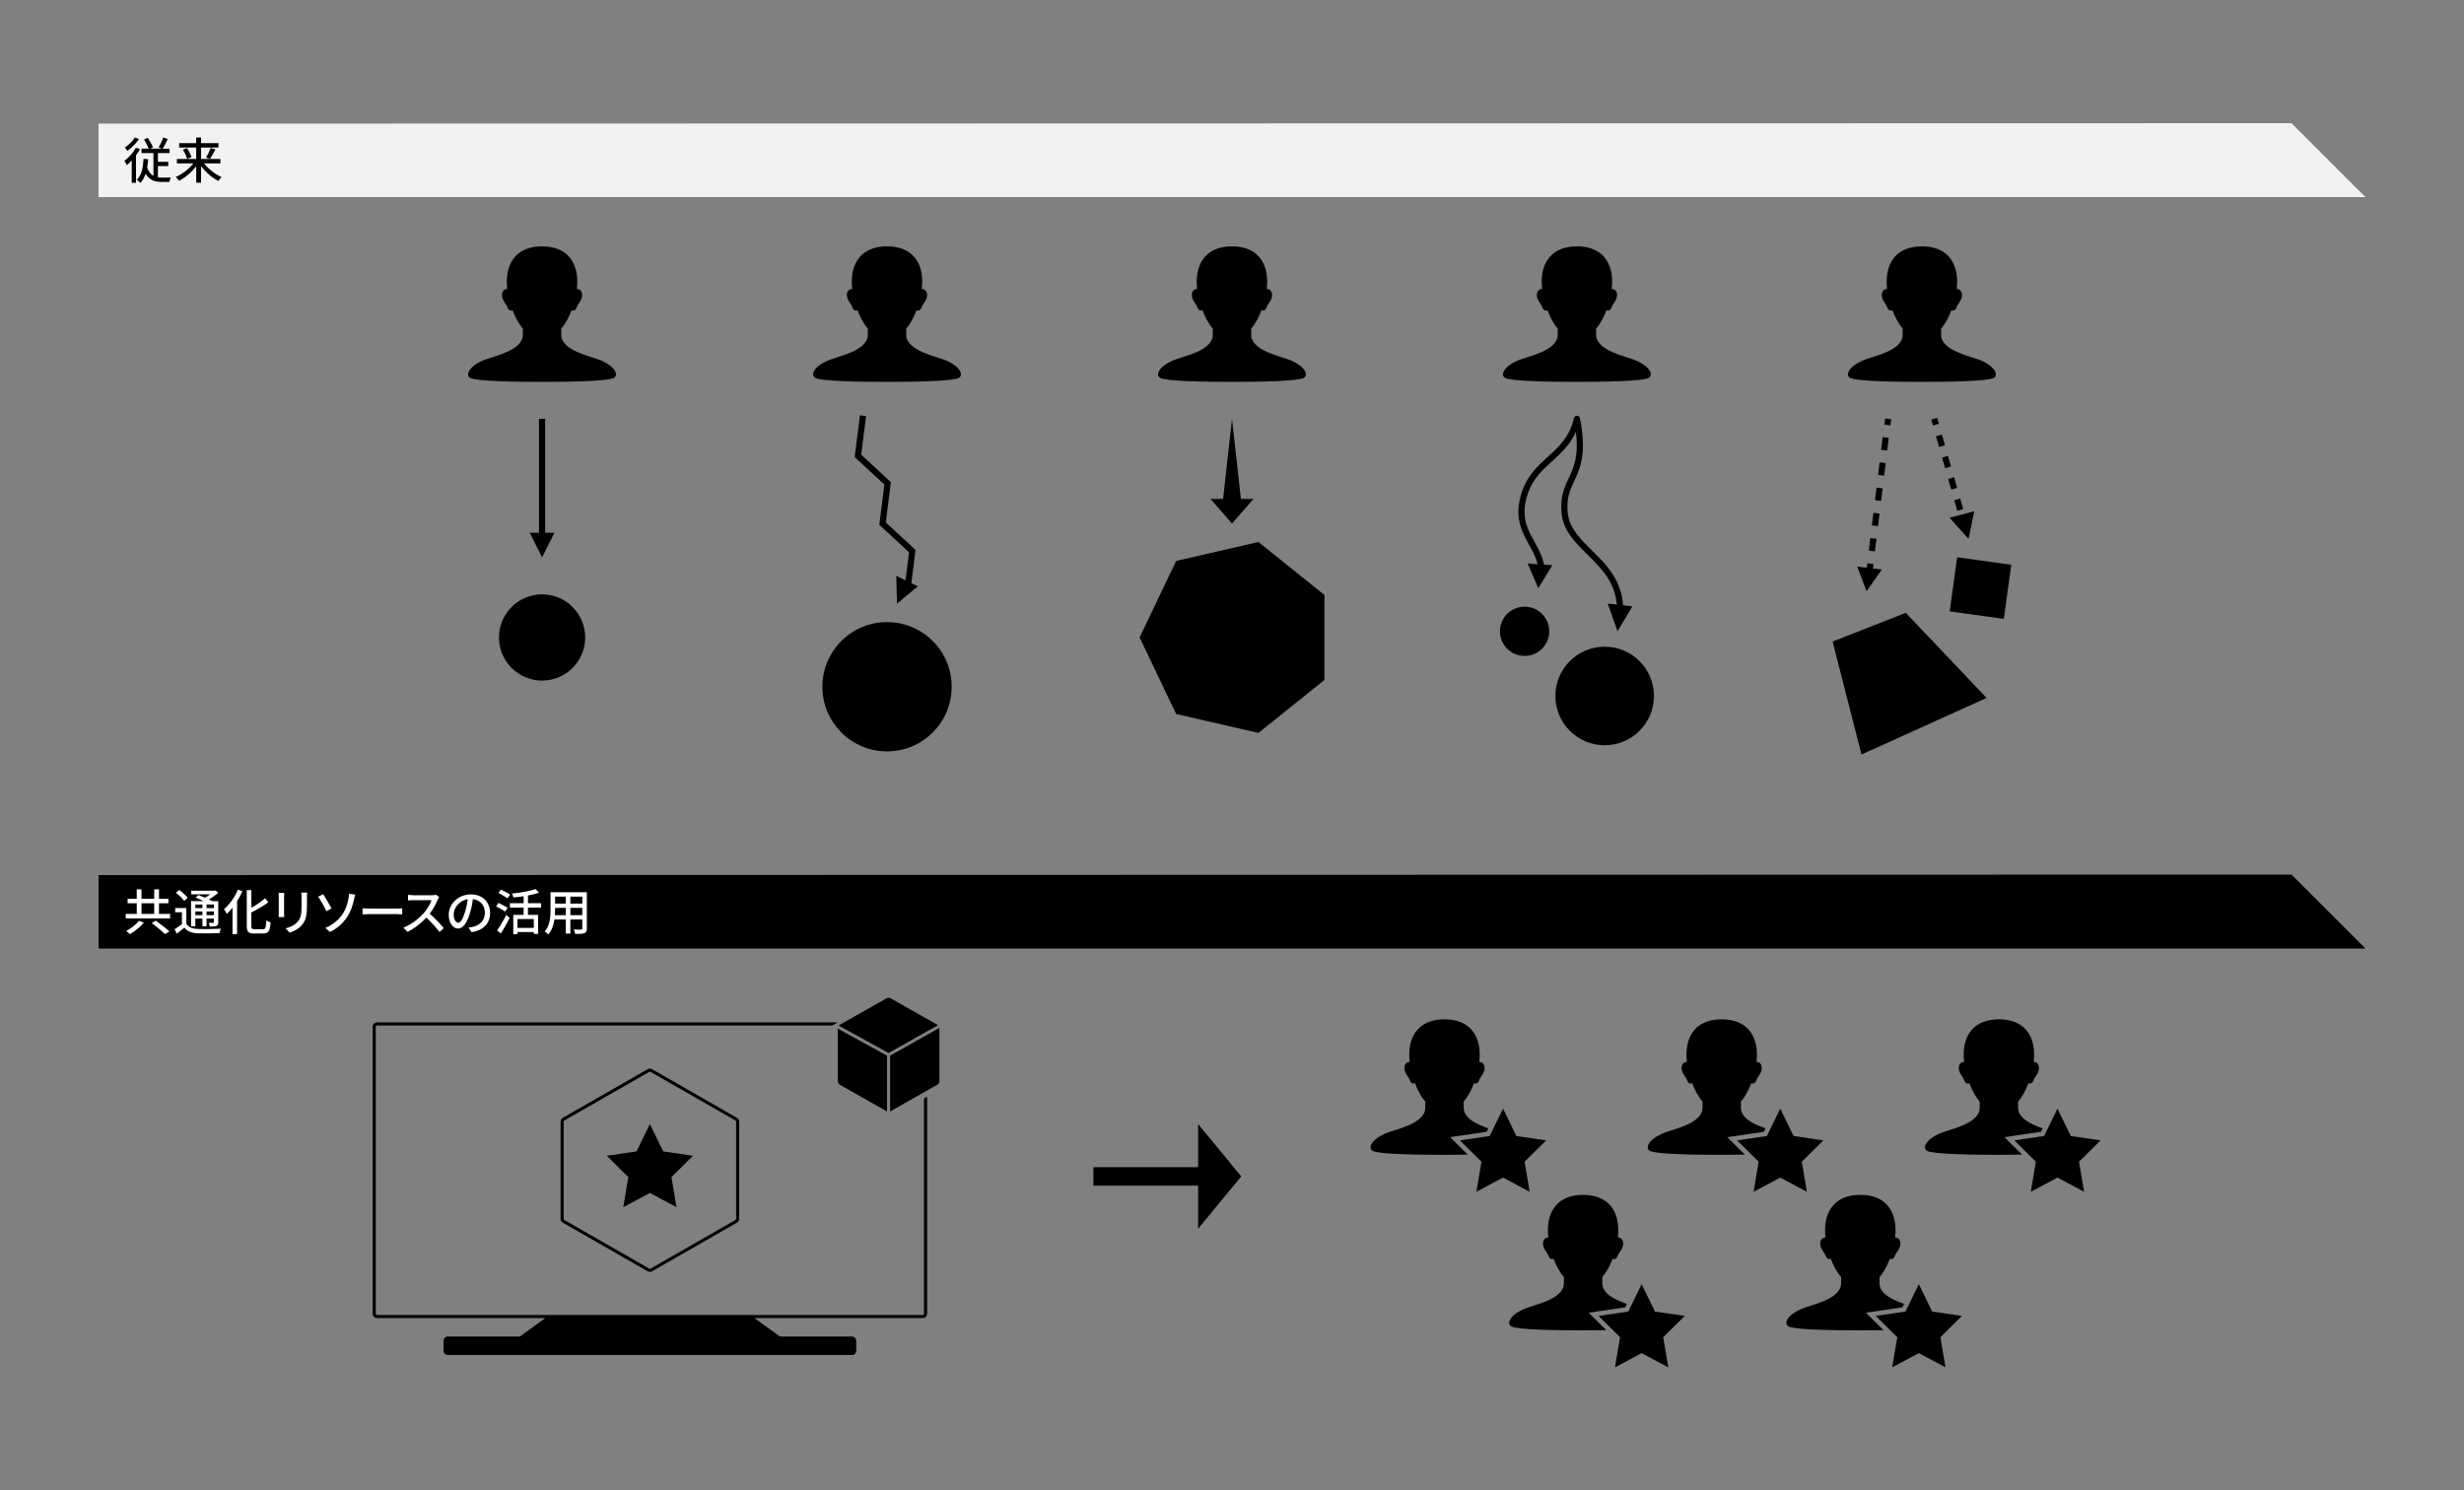 <?xml version="1.0" encoding="UTF-8"?><svg id="a" xmlns="http://www.w3.org/2000/svg" width="800" height="484" viewBox="0 0 800 484"><rect x="0" y="0" width="800" height="484" fill="#808080" stroke="none"/><polygon points="623 439.39 614.35 444 616 434.23 609 427.31 618.67 425.89 623 417 627.33 425.89 637 427.31 630 434.23 631.65 444 623 439.39" stroke-width="0"/><path d="m607.95,428.38l-2.14-2.11,2.97-.44,8.89-1.31.55-1.13c-3.78-1.3-7.99-3.23-7.99-6.69v-1.96c1.4-1.66,2.51-3.77,3.35-6,.92.42,1.49-.33,1.78-1.23.24-.74,1.6-2.02,1.65-3.56.05-1.41-.8-2.15-1.73-2.12.1-.84.15-1.63.15-2.34,0-6.35-3.31-11.49-11.44-11.49s-11.44,5.14-11.44,11.49c0,.71.06,1.51.15,2.34-.93-.03-1.78.71-1.73,2.12.05,1.54,1.41,2.83,1.65,3.56.29.9.87,1.65,1.79,1.23.84,2.23,1.95,4.34,3.35,6v1.96c0,5.32-9.98,7.03-13,8.37-4.54,2-5.7,4.74-4.08,5.65,1.98,1.12,15.24,1.28,23.31,1.28,2.24,0,4.87-.01,7.55-.06l-3.61-3.56Z" stroke-width="0"/><polygon points="668 382.39 659.35 387 661 377.23 654 370.31 663.67 368.89 668 360 672.33 368.89 682 370.31 675 377.23 676.65 387 668 382.39" stroke-width="0"/><path d="m652.95,371.38l-2.14-2.11,2.97-.44,8.89-1.31.55-1.13c-3.78-1.3-7.99-3.23-7.99-6.69v-1.96c1.4-1.66,2.51-3.77,3.35-6,.92.42,1.49-.33,1.78-1.23.24-.74,1.6-2.02,1.65-3.56.05-1.41-.8-2.15-1.73-2.12.1-.84.15-1.63.15-2.34,0-6.35-3.31-11.49-11.44-11.49s-11.44,5.14-11.44,11.49c0,.71.06,1.51.15,2.34-.93-.03-1.78.71-1.73,2.12.05,1.54,1.41,2.83,1.65,3.56.29.9.87,1.65,1.79,1.23.84,2.23,1.95,4.34,3.35,6v1.96c0,5.32-9.98,7.03-13,8.37-4.54,2-5.7,4.74-4.08,5.65,1.98,1.12,15.24,1.28,23.31,1.28,2.24,0,4.87-.01,7.55-.06l-3.61-3.56Z" stroke-width="0"/><polygon points="578 382.39 569.35 387 571 377.23 564 370.31 573.67 368.89 578 360 582.33 368.89 592 370.31 585 377.23 586.65 387 578 382.39" stroke-width="0"/><path d="m562.95,371.38l-2.14-2.11,2.97-.44,8.89-1.31.55-1.13c-3.78-1.3-7.99-3.23-7.99-6.69v-1.96c1.4-1.66,2.51-3.77,3.35-6,.92.42,1.49-.33,1.78-1.23.24-.74,1.6-2.02,1.65-3.56.05-1.41-.8-2.15-1.73-2.12.1-.84.15-1.63.15-2.34,0-6.35-3.31-11.49-11.44-11.49s-11.44,5.14-11.44,11.49c0,.71.06,1.51.15,2.34-.93-.03-1.78.71-1.73,2.12.05,1.54,1.41,2.83,1.65,3.56.29.9.87,1.65,1.79,1.23.84,2.23,1.95,4.34,3.35,6v1.96c0,5.32-9.98,7.03-13,8.37-4.54,2-5.7,4.74-4.08,5.65,1.98,1.12,15.24,1.28,23.31,1.28,2.24,0,4.87-.01,7.55-.06l-3.61-3.56Z" stroke-width="0"/><polygon points="533 439.39 524.35 444 526 434.23 519 427.31 528.67 425.89 533 417 537.33 425.89 547 427.31 540 434.23 541.65 444 533 439.39" stroke-width="0"/><path d="m517.95,428.38l-2.14-2.11,2.97-.44,8.89-1.31.55-1.13c-3.78-1.3-7.99-3.23-7.99-6.69v-1.96c1.4-1.66,2.51-3.77,3.35-6,.92.42,1.49-.33,1.78-1.23.24-.74,1.6-2.02,1.65-3.56.05-1.41-.8-2.15-1.73-2.12.1-.84.15-1.63.15-2.34,0-6.35-3.31-11.49-11.44-11.49s-11.44,5.14-11.44,11.49c0,.71.06,1.51.15,2.34-.93-.03-1.78.71-1.73,2.12.05,1.54,1.41,2.83,1.65,3.56.29.9.87,1.65,1.79,1.23.84,2.23,1.95,4.34,3.35,6v1.96c0,5.32-9.98,7.03-13,8.37-4.54,2-5.7,4.74-4.08,5.65,1.98,1.12,15.24,1.28,23.31,1.28,2.24,0,4.87-.01,7.55-.06l-3.61-3.56Z" stroke-width="0"/><polygon points="488 382.39 479.35 387 481 377.23 474 370.31 483.67 368.89 488 360 492.33 368.89 502 370.31 495 377.23 496.65 387 488 382.39" stroke-width="0"/><path d="m472.95,371.38l-2.14-2.11,2.97-.44,8.89-1.31.55-1.13c-3.78-1.3-7.99-3.23-7.99-6.69v-1.96c1.4-1.66,2.51-3.77,3.35-6,.92.42,1.49-.33,1.78-1.23.24-.74,1.6-2.02,1.65-3.56.05-1.41-.8-2.15-1.73-2.12.1-.84.15-1.63.15-2.34,0-6.35-3.31-11.49-11.44-11.49s-11.44,5.14-11.44,11.49c0,.71.06,1.51.15,2.34-.93-.03-1.78.71-1.73,2.12.05,1.54,1.41,2.83,1.65,3.56.29.9.87,1.65,1.79,1.23.84,2.23,1.95,4.34,3.35,6v1.96c0,5.32-9.98,7.03-13,8.37-4.54,2-5.7,4.74-4.08,5.65,1.98,1.12,15.24,1.28,23.31,1.28,2.24,0,4.87-.01,7.55-.06l-3.61-3.56Z" stroke-width="0"/><polygon points="633 168.13 639.14 175 641 166 633 168.13" stroke-width="0"/><polygon points="603 184 606.02 192 611 184.93 603 184" stroke-width="0"/><circle cx="176" cy="207" r="14" stroke-width="0"/><polygon points="768 64 32 64 32 40.16 744 40 768 64" fill="#f2f2f2" stroke-width="0"/><polygon points="768 308 32 308 32 284.16 744 284 768 308" stroke-width="0"/><path d="m45.46,48.43c-.37.67-.82,1.34-1.3,2v8.95h-1.39v-7.28c-.51.56-1.04,1.07-1.57,1.49-.14-.3-.58-1.04-.82-1.36,1.41-1.02,2.87-2.64,3.76-4.26l1.31.46Zm-.32-3.27c-.96,1.38-2.43,2.88-3.79,3.83-.18-.29-.56-.82-.8-1.07,1.2-.83,2.58-2.16,3.25-3.27l1.34.51Zm6.13,12.42c.43.06.88.1,1.36.1.4,0,2.3,0,2.82-.02-.18.35-.38,1.02-.45,1.42h-2.48c-2.29,0-4.05-.58-5.23-2.71-.4,1.2-.94,2.21-1.71,3.03-.24-.27-.82-.8-1.15-1.02,1.52-1.46,2.02-3.87,2.19-6.79l1.49.11c-.08.98-.18,1.89-.34,2.72.48,1.38,1.18,2.19,2.05,2.67v-7.39h-3.86v-1.42h2.34c-.34-.86-.99-2.08-1.54-3.01l1.23-.51c.64.98,1.34,2.24,1.68,3.09l-.9.43h3.81l-1.07-.4c.51-.86,1.17-2.24,1.5-3.23l1.44.5c-.51,1.12-1.1,2.3-1.62,3.14h2.23v1.42h-3.79v2.83h3.36v1.39h-3.36v3.65Z" stroke-width="0"/><path d="m66.26,53.07c1.41,1.82,3.62,3.54,5.68,4.43-.32.3-.8.86-1.04,1.26-2.03-1.02-4.11-2.83-5.62-4.82v5.39h-1.57v-5.36c-1.5,1.97-3.58,3.73-5.6,4.74-.24-.38-.72-.94-1.06-1.25,2.08-.88,4.29-2.58,5.73-4.4h-5.35v-1.44h6.27v-3.71h-5.52v-1.42h5.52v-1.84h1.57v1.84h5.65v1.42h-5.65v3.71h6.29v1.44h-5.31Zm-5.55-4.96c.61.91,1.23,2.11,1.44,2.91l-1.41.56c-.19-.78-.75-2.05-1.34-2.98l1.31-.5Zm6.19,3.06c.53-.85,1.15-2.16,1.5-3.1l1.55.46c-.56,1.09-1.23,2.3-1.78,3.07l-1.28-.43Z" stroke-width="0"/><polygon points="403 382 389 365 389 379 355 379 355 385 389 385 389 399 403 382" stroke-width="0"/><path d="m55.22,296.77v1.46h-14.39v-1.46h3.57v-3.46h-2.96v-1.44h2.96v-3.09h1.54v3.09h4.13v-3.09h1.55v3.09h3.07v1.44h-3.07v3.46h3.6Zm-8.53,2.85c-1.15,1.36-2.91,2.83-4.5,3.73-.3-.3-.85-.78-1.2-1.04,1.54-.82,3.27-2.16,4.13-3.3l1.57.61Zm-.75-2.85h4.13v-3.46h-4.13v3.46Zm4.64,2.19c1.44,1.04,3.39,2.53,4.42,3.51l-1.44.86c-.91-.93-2.83-2.5-4.29-3.6l1.31-.77Z" fill="#fff" stroke-width="0"/><path d="m60.5,299.98c.69,1.12,1.95,1.6,3.71,1.68,1.81.08,5.49.03,7.52-.11-.16.34-.4,1.02-.48,1.46-1.84.08-5.2.11-7.06.05-1.98-.08-3.36-.61-4.34-1.84-.77.66-1.57,1.31-2.46,1.98l-.7-1.47c.74-.45,1.62-1.06,2.38-1.66v-3.83h-2.19v-1.38h3.62v5.12Zm-.7-7.41c-.51-.78-1.67-1.9-2.67-2.64l1.04-.93c.99.69,2.19,1.73,2.74,2.5l-1.1,1.07Zm3.62,8.24h-1.39v-8.2h4.11c-.87-.42-1.83-.83-2.64-1.15l.96-.8c.62.22,1.36.51,2.06.82.61-.3,1.23-.69,1.76-1.07h-6.19v-1.17h7.57l.3-.08.9.72c-.83.77-1.94,1.57-3.06,2.18.42.19.78.38,1.09.56h1.97v6.82c0,.67-.11,1.01-.58,1.22-.45.19-1.12.21-2.15.21-.05-.37-.22-.86-.4-1.2.67.03,1.28.02,1.47.02.18,0,.24-.06.24-.26v-1.12h-2.38v2.46h-1.34v-2.46h-2.3v2.51Zm0-7.09v1.17h2.3v-1.17h-2.3Zm2.3,3.46v-1.2h-2.3v1.2h2.3Zm3.73-3.46h-2.38v1.17h2.38v-1.17Zm0,3.46v-1.2h-2.38v1.2h2.38Z" fill="#fff" stroke-width="0"/><path d="m78.71,289.37c-.48,1.12-1.06,2.22-1.73,3.28v10.66h-1.49v-8.56c-.59.75-1.23,1.44-1.86,2.02-.16-.38-.62-1.18-.9-1.55,1.78-1.49,3.49-3.87,4.51-6.32l1.46.48Zm6.69,12.36c.83,0,.94-.56,1.07-2.85.37.27.98.54,1.39.64-.19,2.66-.62,3.6-2.37,3.6h-3.03c-1.81,0-2.34-.54-2.34-2.48v-11.6h1.49v5.73c1.67-.93,3.35-2.08,4.45-3.09l1.07,1.3c-1.52,1.17-3.6,2.32-5.52,3.31v4.37c0,.91.16,1.07.99,1.07h2.79Z" fill="#fff" stroke-width="0"/><path d="m92.23,291.13v5.36c0,.42.03.98.06,1.3h-1.84c.02-.27.06-.83.06-1.3v-5.36c0-.29-.02-.85-.06-1.18h1.84c-.03.34-.06.74-.06,1.18Zm7.43.16v2.85c0,3.67-.58,5.03-1.76,6.37-1.04,1.22-2.66,1.95-3.83,2.34l-1.33-1.39c1.52-.38,2.85-.99,3.84-2.08,1.12-1.28,1.33-2.53,1.33-5.33v-2.75c0-.58-.05-1.06-.1-1.47h1.91c-.03.42-.06.9-.06,1.47Z" fill="#fff" stroke-width="0"/><path d="m107.64,294.97l-1.65.93c-.74-1.55-1.98-3.75-2.69-4.71l1.62-.83c.74,1.09,2.14,3.54,2.72,4.61Zm3.55,1.89c1.2-1.78,1.68-3.63,1.95-5.06.11-.54.16-1.23.16-1.57l2.02.27c-.14.51-.3,1.17-.38,1.52-.38,1.89-1.02,3.87-2.19,5.68-1.26,1.92-3.06,3.7-5.63,4.93l-1.5-1.3c2.64-1.07,4.4-2.75,5.59-4.48Z" fill="#fff" stroke-width="0"/><path d="m120.09,295.04h8.71c.77,0,1.39-.06,1.79-.1v1.98c-.35-.02-1.09-.08-1.79-.08h-8.71c-.88,0-1.84.03-2.38.08v-1.98c.53.03,1.52.1,2.38.1Z" fill="#fff" stroke-width="0"/><path d="m142.13,292.14c-.56,1.31-1.5,3.12-2.62,4.56,1.65,1.41,3.58,3.47,4.58,4.69l-1.41,1.25c-1.06-1.44-2.66-3.2-4.24-4.67-1.71,1.82-3.87,3.54-6.16,4.61l-1.3-1.36c2.59-.99,4.99-2.91,6.58-4.69,1.09-1.22,2.16-2.98,2.54-4.23h-5.87c-.62,0-1.49.08-1.75.1v-1.81c.32.05,1.25.11,1.75.11h5.94c.59,0,1.12-.06,1.39-.16l1.04.77c-.11.16-.35.56-.46.83Z" fill="#fff" stroke-width="0"/><path d="m153.09,302.69l-.95-1.5c.54-.05,1.03-.13,1.42-.22,2.05-.46,3.87-1.97,3.87-4.55,0-2.32-1.41-4.16-3.87-4.47-.22,1.44-.5,2.99-.96,4.5-.96,3.27-2.29,5.07-3.87,5.07s-3.04-1.76-3.04-4.43c0-3.59,3.14-6.66,7.16-6.66s6.27,2.69,6.27,6.03-2.15,5.67-6.03,6.23Zm-4.31-3.07c.72,0,1.47-1.04,2.21-3.51.4-1.26.69-2.72.88-4.13-2.88.46-4.56,2.96-4.56,4.95,0,1.84.78,2.69,1.47,2.69Z" fill="#fff" stroke-width="0"/><path d="m164,296.01c-.66-.45-1.98-1.22-2.95-1.71l.82-1.1c.91.45,2.27,1.15,2.95,1.58l-.82,1.23Zm-2.62,6.13c.85-1.2,2.08-3.25,3.01-5.06l1.07.99c-.82,1.65-1.89,3.57-2.83,5.06l-1.25-.99Zm3.38-10.45c-.66-.46-1.98-1.23-2.93-1.76l.83-1.06c.93.45,2.29,1.17,2.98,1.62l-.88,1.2Zm6.66,3.03v2.37h3.3v6.16h-1.41v-.59h-5.3v.67h-1.36v-6.24h3.36v-2.37h-4.45v-1.42h4.45v-2.27c-1.12.18-2.27.3-3.33.38-.06-.35-.26-.91-.43-1.25,2.74-.29,5.84-.8,7.6-1.46l1.17,1.15c-1.02.38-2.27.69-3.6.93v2.51h4.24v1.42h-4.24Zm1.89,3.71h-5.3v2.88h5.3v-2.88Z" fill="#fff" stroke-width="0"/><path d="m190.54,301.47c0,.86-.21,1.31-.78,1.54-.59.24-1.52.27-2.99.26-.06-.4-.3-1.06-.5-1.44,1.02.05,2.08.03,2.38.03.29,0,.4-.1.4-.4v-2.87h-3.87v4.58h-1.49v-4.58h-3.68c-.26,1.76-.83,3.55-2,4.85-.22-.29-.83-.8-1.17-.98,1.74-1.94,1.9-4.77,1.9-7.03v-5.7h11.8v11.73Zm-6.85-4.29v-2.37h-3.47v.64c0,.54-.02,1.14-.06,1.73h3.54Zm-3.47-6.02v2.26h3.47v-2.26h-3.47Zm8.84,0h-3.87v2.26h3.87v-2.26Zm0,6.02v-2.37h-3.87v2.37h3.87Z" fill="#fff" stroke-width="0"/><circle cx="288" cy="223" r="20.99" stroke-width="0"/><polygon points="408.59 176 381.88 182.14 370 207 381.88 231.86 408.59 238 430 220.8 430 193.2 408.59 176" stroke-width="0"/><path d="m195.23,117.07c-3.02-1.33-13-3.05-13-8.37v-1.96c1.4-1.66,2.51-3.77,3.35-6,.92.42,1.49-.33,1.78-1.23.24-.74,1.6-2.02,1.65-3.56.05-1.41-.8-2.15-1.73-2.12.1-.84.15-1.63.15-2.34,0-6.35-3.31-11.49-11.44-11.49s-11.44,5.14-11.44,11.49c0,.71.06,1.51.15,2.34-.93-.03-1.78.71-1.73,2.12.05,1.54,1.41,2.83,1.65,3.56.29.9.87,1.65,1.79,1.23.84,2.23,1.95,4.34,3.35,6v1.96c0,5.32-9.98,7.03-13,8.37-4.54,2-5.7,4.74-4.08,5.65,1.98,1.12,15.24,1.28,23.31,1.28s21.32-.17,23.31-1.28c1.62-.91.46-3.64-4.08-5.65Z" stroke-width="0"/><path d="m307.23,117.07c-3.02-1.33-13-3.05-13-8.37v-1.96c1.4-1.66,2.51-3.77,3.35-6,.92.42,1.49-.33,1.78-1.23.24-.74,1.6-2.02,1.65-3.56.05-1.41-.8-2.15-1.73-2.12.1-.84.15-1.63.15-2.34,0-6.35-3.31-11.49-11.44-11.49s-11.44,5.14-11.44,11.49c0,.71.06,1.51.15,2.34-.93-.03-1.78.71-1.73,2.12.05,1.54,1.41,2.83,1.65,3.56.29.9.87,1.65,1.79,1.23.84,2.23,1.95,4.34,3.35,6v1.96c0,5.32-9.98,7.03-13,8.37-4.54,2-5.7,4.74-4.08,5.65,1.98,1.12,15.24,1.28,23.31,1.28s21.32-.17,23.31-1.28c1.62-.91.46-3.64-4.08-5.65Z" stroke-width="0"/><path d="m419.23,117.07c-3.02-1.33-13-3.05-13-8.37v-1.96c1.4-1.66,2.51-3.77,3.35-6,.92.42,1.49-.33,1.78-1.23.24-.74,1.6-2.02,1.65-3.56.05-1.41-.8-2.15-1.73-2.12.1-.84.15-1.63.15-2.34,0-6.35-3.31-11.49-11.44-11.49s-11.44,5.14-11.44,11.49c0,.71.06,1.51.15,2.34-.93-.03-1.78.71-1.73,2.12.05,1.54,1.41,2.83,1.65,3.56.29.9.87,1.65,1.79,1.23.84,2.23,1.95,4.34,3.35,6v1.96c0,5.32-9.98,7.03-13,8.37-4.54,2-5.7,4.74-4.08,5.65,1.98,1.12,15.24,1.28,23.31,1.28s21.32-.17,23.31-1.28c1.62-.91.46-3.64-4.08-5.65Z" stroke-width="0"/><path d="m531.23,117.07c-3.02-1.33-13-3.05-13-8.37v-1.96c1.4-1.66,2.51-3.77,3.35-6,.92.42,1.49-.33,1.78-1.23.24-.74,1.6-2.02,1.65-3.56.05-1.41-.8-2.15-1.73-2.12.1-.84.15-1.63.15-2.34,0-6.35-3.31-11.49-11.44-11.49s-11.44,5.14-11.44,11.49c0,.71.06,1.51.15,2.34-.93-.03-1.78.71-1.73,2.12.05,1.54,1.41,2.83,1.65,3.56.29.9.87,1.65,1.79,1.23.84,2.23,1.95,4.34,3.35,6v1.96c0,5.32-9.98,7.03-13,8.37-4.54,2-5.7,4.74-4.08,5.65,1.98,1.12,15.24,1.28,23.31,1.28s21.32-.17,23.31-1.28c1.62-.91.46-3.64-4.08-5.65Z" stroke-width="0"/><path d="m643.23,117.07c-3.02-1.33-13-3.05-13-8.37v-1.96c1.4-1.66,2.51-3.77,3.35-6,.92.42,1.49-.33,1.78-1.23.24-.74,1.6-2.02,1.65-3.56.05-1.41-.8-2.15-1.73-2.12.1-.84.15-1.63.15-2.34,0-6.35-3.31-11.49-11.44-11.49s-11.44,5.14-11.44,11.49c0,.71.06,1.51.15,2.34-.93-.03-1.78.71-1.73,2.12.05,1.54,1.41,2.83,1.65,3.56.29.9.87,1.65,1.79,1.23.84,2.23,1.95,4.34,3.35,6v1.96c0,5.32-9.98,7.03-13,8.37-4.54,2-5.7,4.74-4.08,5.65,1.98,1.12,15.24,1.28,23.31,1.28s21.32-.17,23.31-1.28c1.62-.91.46-3.64-4.08-5.65Z" stroke-width="0"/><polygon points="177 173 177 136 175 136 175 173 172 173 176 181 180 173 177 173" stroke-width="0"/><polygon points="295.54 192.15 293.56 191.9 295.14 179.35 285.49 170.4 287.14 157.35 277.49 148.41 279.21 134.85 281.19 135.1 279.61 147.64 289.25 156.58 287.6 169.64 297.25 178.58 295.54 192.15" stroke-width="0"/><polygon points="291 187 291.24 196 298 190.4 291 187" stroke-width="0"/><circle cx="495" cy="205" r="8" stroke-width="0"/><circle cx="521" cy="226" r="16" stroke-width="0"/><path d="m527,198h-2c0-8.44-4.88-13.25-9.59-17.91-4.06-4-7.89-7.79-8.42-13.53-.48-5.27.94-8.3,2.31-11.23,1.64-3.51,3.34-7.13,2.35-15.14-1.89,4.29-4.86,6.98-7.74,9.61-3.62,3.29-7.04,6.4-8.45,12.55-1.4,6.08.6,9.7,2.72,13.52,1.56,2.82,3.18,5.74,3.41,9.67l-2,.12c-.21-3.47-1.64-6.07-3.16-8.81-2.21-3.98-4.49-8.11-2.92-14.94,1.55-6.76,5.36-10.23,9.05-13.58,3.62-3.29,7.04-6.4,8.45-12.55.11-.46.56-.79.99-.78.47,0,.87.34.97.81,2.27,11.55.08,16.24-1.86,20.38-1.37,2.94-2.56,5.47-2.13,10.2.46,5.01,4.04,8.54,7.83,12.29,4.77,4.71,10.19,10.05,10.19,19.33Z" stroke-width="0"/><rect x="634.13" y="182.13" width="17.74" height="17.74" transform="translate(32.13 -86.07) rotate(7.85)" stroke-width="0"/><polygon points="645 226.64 604.38 245 595 208.32 618.76 199 645 226.64" stroke-width="0"/><rect x="611.88" y="135.99" width="2" height="2" transform="translate(402.36 728.66) rotate(-83.01)" stroke-width="0"/><path d="m608.74,179.04l-1.98-.24.5-4.09,1.98.24-.5,4.09Zm1-8.19l-1.98-.24.5-4.09,1.98.24-.5,4.09Zm1-8.19l-1.98-.24.5-4.09,1.98.24-.5,4.09Zm1-8.19l-1.98-.24.5-4.09,1.98.24-.5,4.09Zm1-8.19l-1.98-.24.5-4.09,1.98.24-.5,4.09Z" stroke-width="0"/><rect x="606.12" y="183.01" width="2" height="2" transform="translate(350.64 764.24) rotate(-83.01)" stroke-width="0"/><rect x="627.27" y="135.96" width="2" height="2" transform="translate(-13.44 178) rotate(-15.96)" stroke-width="0"/><path d="m635.5,165.89l-.99-3.46,1.92-.55.99,3.46-1.92.55Zm-1.98-6.92l-.99-3.46,1.92-.55.99,3.46-1.92.55Zm-1.98-6.92l-.99-3.46,1.92-.55.99,3.46-1.92.55Zm-1.98-6.92l-.99-3.46,1.92-.55.99,3.46-1.92.55Z" stroke-width="0"/><rect x="636.72" y="169.04" width="2" height="2" transform="translate(-22.17 181.87) rotate(-15.96)" stroke-width="0"/><polygon points="402.89 162 400 136 397.11 162 393 162 400 170 407 162 402.89 162" stroke-width="0"/><polygon points="496 183 499.44 191 504 183.54 496 183" stroke-width="0"/><polygon points="522 196 525.16 205 530 196.9 522 196" stroke-width="0"/><path d="m211,348c.07,0,.14.02.21.06l27.58,15.8c.13.07.21.21.21.36v31.57c0,.15-.08.29-.21.36l-27.58,15.8c-.06.04-.13.06-.21.06s-.14-.02-.21-.06l-27.58-15.8c-.13-.07-.21-.21-.21-.36v-31.57c0-.15.08-.29.21-.36l27.58-15.8c.06-.04.13-.06.21-.06m0-1c-.24,0-.49.06-.7.19l-27.58,15.8c-.44.25-.71.72-.71,1.23v31.57c0,.51.27.98.71,1.23l27.58,15.8c.22.12.46.19.7.19s.49-.06.7-.19l27.58-15.8c.44-.25.71-.72.71-1.23v-31.57c0-.51-.27-.98-.71-1.23l-27.58-15.8c-.22-.12-.46-.19-.7-.19h0Z" stroke-width="0"/><polygon points="211 387.39 202.35 392 204 382.23 197 375.31 206.67 373.89 211 365 215.33 373.89 225 375.31 218 382.23 219.65 392 211 387.39" stroke-width="0"/><path d="m300,356.69v69.89c0,.23-.19.42-.42.42H122.42c-.23,0-.42-.19-.42-.42v-93.17c0-.23.19-.42.42-.42h147.83l1.77-1H122.42c-.78,0-1.42.63-1.42,1.42v93.17c0,.78.63,1.42,1.42,1.42h54.65l-8.3,6h-23.35c-.78,0-1.42.63-1.42,1.42v3.17c0,.78.63,1.42,1.42,1.42h131.17c.78,0,1.42-.63,1.42-1.42v-3.17c0-.78-.63-1.42-1.42-1.42h-23.35l-8.3-6h54.65c.78,0,1.42-.63,1.42-1.42v-70.48l-1,.59Z" stroke-width="0"/><path d="m288,342.81l-16-8.8v17.02c0,.51.27.98.72,1.23l15.08,8.55c.06.04.13.06.2.08v-18.09Z" stroke-width="0"/><path d="m288.5,341.94l16.01-9.03c-.07-.06-.14-.12-.23-.17l-15.08-8.55c-.43-.25-.96-.25-1.4,0l-15.08,8.55c-.15.08-.27.2-.37.32l16.15,8.88Z" stroke-width="0"/><path d="m289,342.8v18.09c.07-.03.14-.04.2-.08l15.08-8.55c.44-.25.72-.72.72-1.23v-17.06c0-.06-.02-.12-.02-.18l-15.98,9.01Z" stroke-width="0"/></svg>